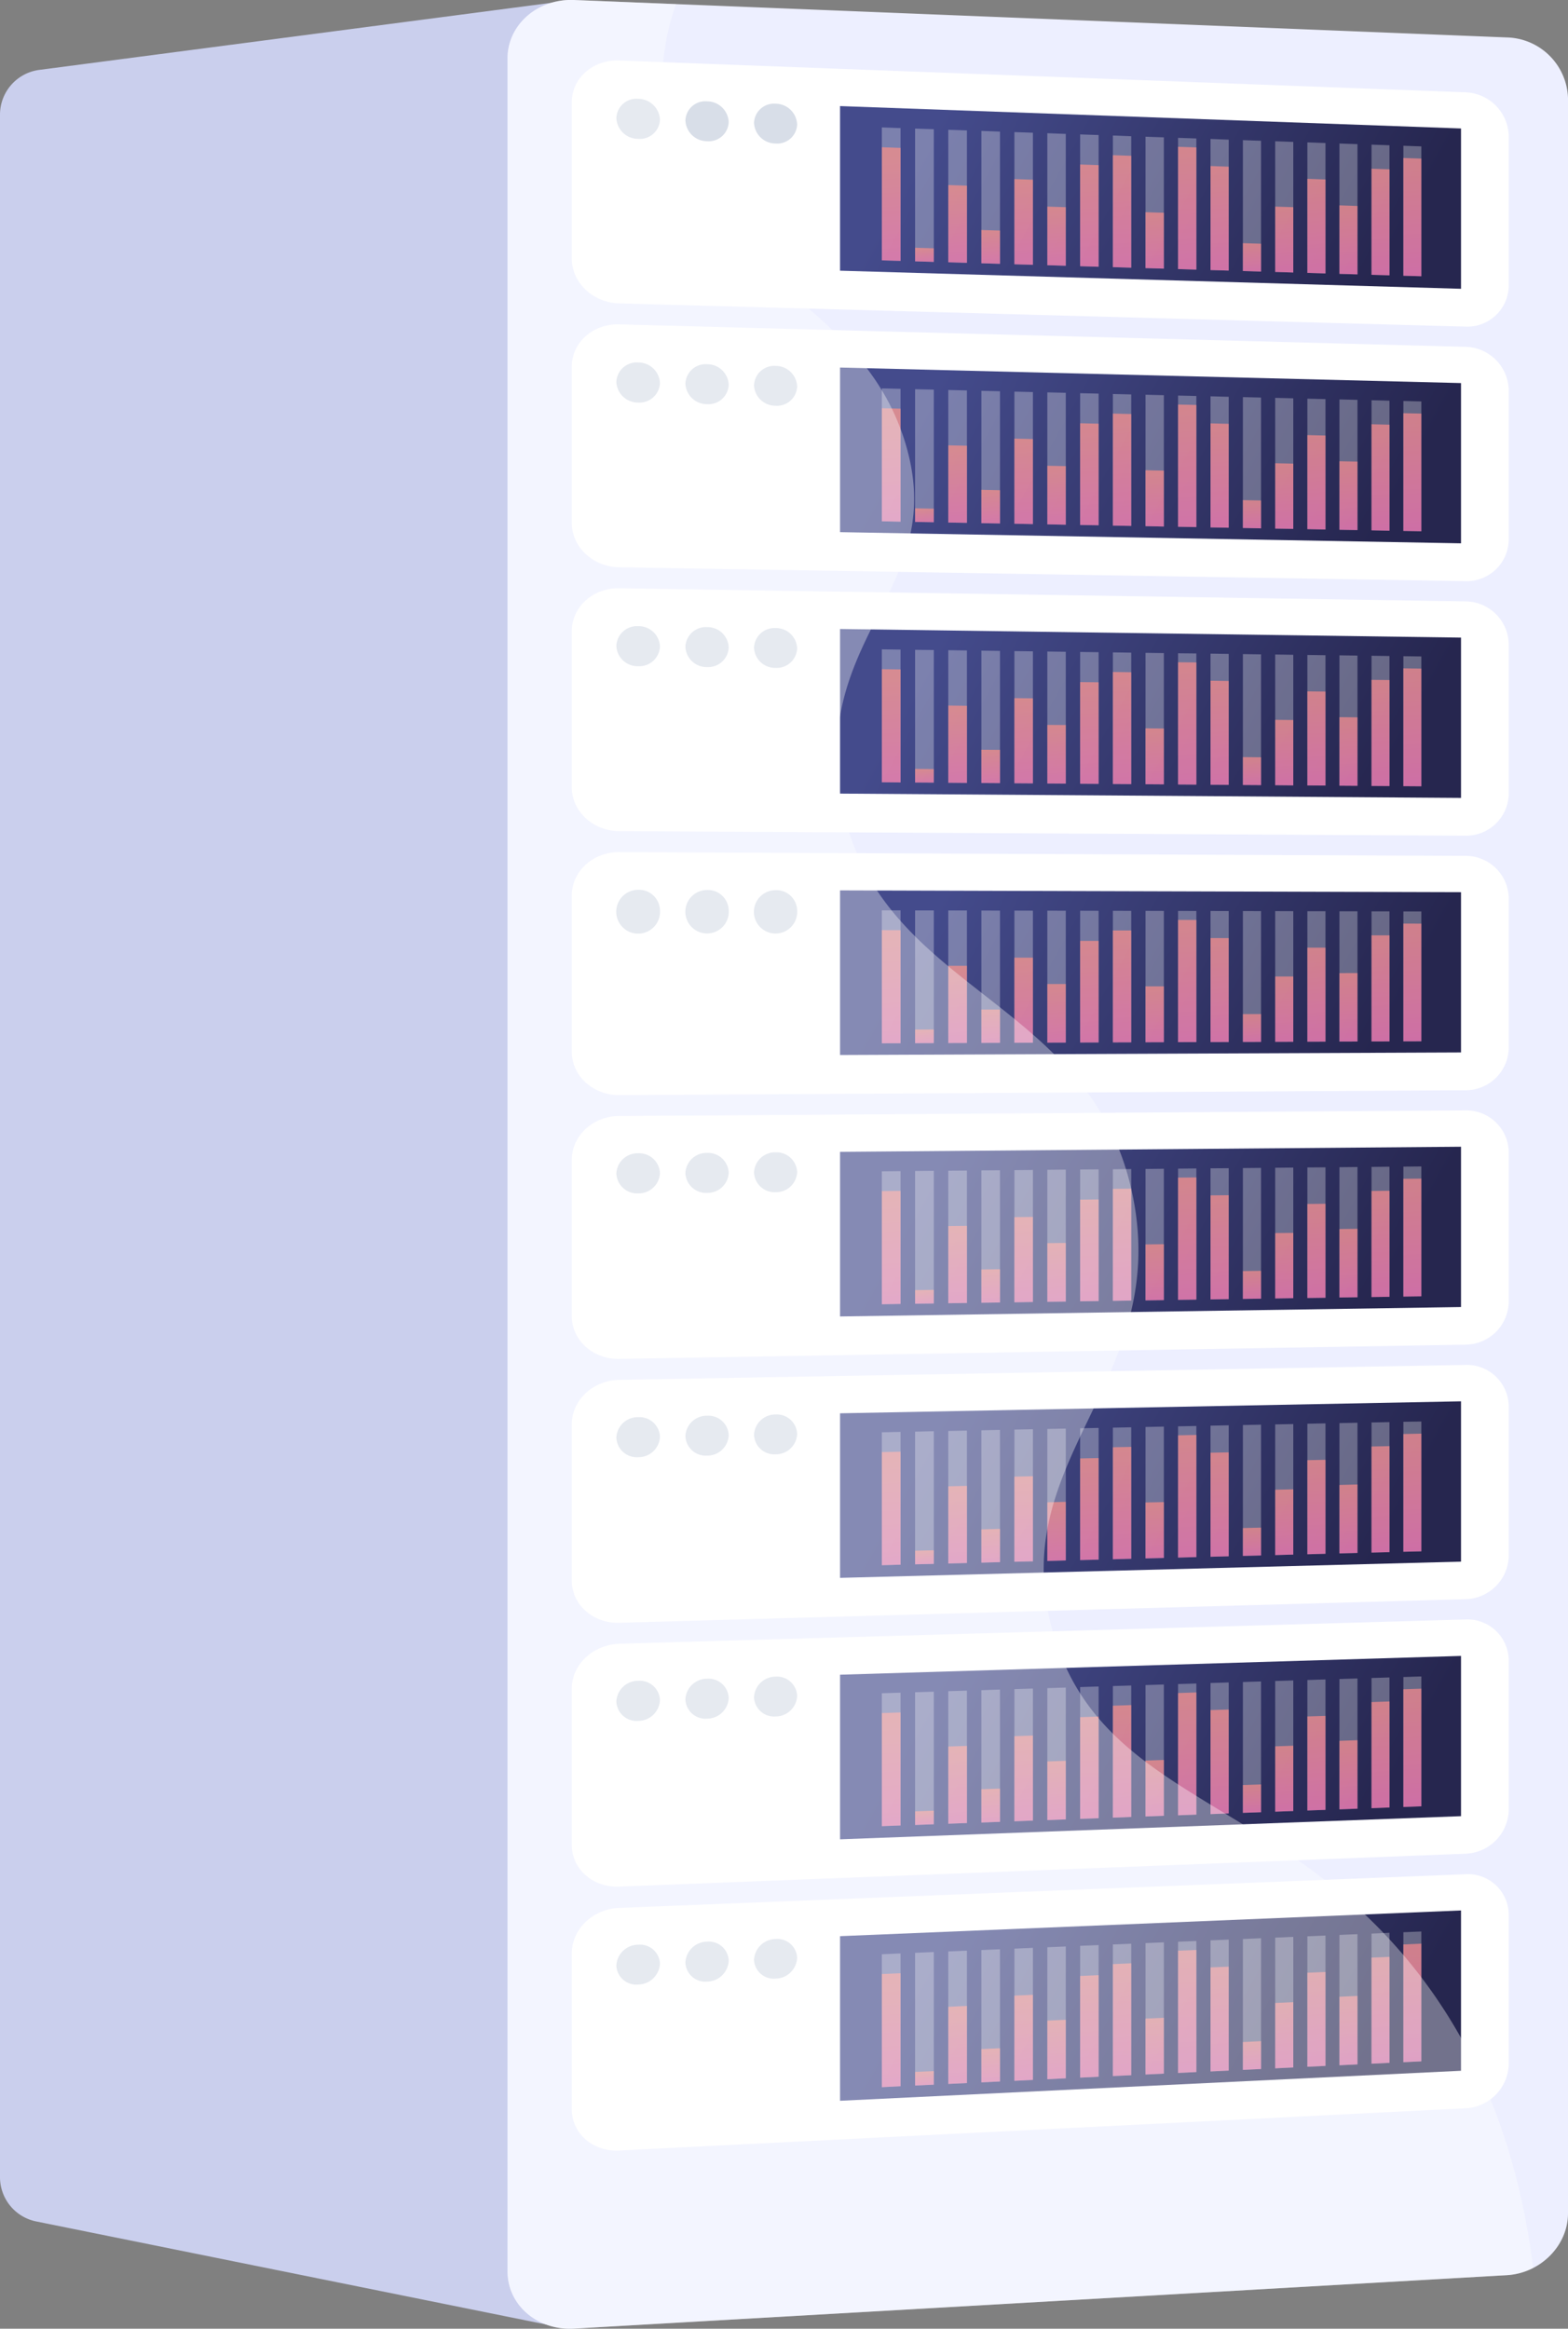 <svg xmlns="http://www.w3.org/2000/svg" xmlns:xlink="http://www.w3.org/1999/xlink" viewBox="0 0 251.37 373.19"><rect x="0" y="0" width="251.37" height="373.19" fill="#808080" stroke="none"/><defs><style>.cls-1{isolation:isolate;}.cls-2{fill:#cacfed;}.cls-3{fill:#edefff;}.cls-152,.cls-4{fill:#fff;}.cls-5{fill:#d8dee8;}.cls-6{fill:url(#linear-gradient);}.cls-152,.cls-7{mix-blend-mode:soft-light;}.cls-7{opacity:0.3;}.cls-8{opacity:0.69;}.cls-9{fill:url(#linear-gradient-2);}.cls-10{fill:url(#linear-gradient-3);}.cls-11{fill:url(#linear-gradient-4);}.cls-12{fill:url(#linear-gradient-5);}.cls-13{fill:url(#linear-gradient-6);}.cls-14{fill:url(#linear-gradient-7);}.cls-15{fill:url(#linear-gradient-8);}.cls-16{fill:url(#linear-gradient-9);}.cls-17{fill:url(#linear-gradient-10);}.cls-18{fill:url(#linear-gradient-11);}.cls-19{fill:url(#linear-gradient-12);}.cls-20{fill:url(#linear-gradient-13);}.cls-21{fill:url(#linear-gradient-14);}.cls-22{fill:url(#linear-gradient-15);}.cls-23{fill:url(#linear-gradient-16);}.cls-24{fill:url(#linear-gradient-17);}.cls-25{fill:url(#linear-gradient-18);}.cls-26{fill:url(#linear-gradient-19);}.cls-27{fill:url(#linear-gradient-20);}.cls-28{fill:url(#linear-gradient-21);}.cls-29{fill:url(#linear-gradient-22);}.cls-30{fill:url(#linear-gradient-23);}.cls-31{fill:url(#linear-gradient-24);}.cls-32{fill:url(#linear-gradient-25);}.cls-33{fill:url(#linear-gradient-26);}.cls-34{fill:url(#linear-gradient-27);}.cls-35{fill:url(#linear-gradient-28);}.cls-36{fill:url(#linear-gradient-29);}.cls-37{fill:url(#linear-gradient-30);}.cls-38{fill:url(#linear-gradient-31);}.cls-39{fill:url(#linear-gradient-32);}.cls-40{fill:url(#linear-gradient-33);}.cls-41{fill:url(#linear-gradient-34);}.cls-42{fill:url(#linear-gradient-35);}.cls-43{fill:url(#linear-gradient-36);}.cls-44{fill:url(#linear-gradient-37);}.cls-45{fill:url(#linear-gradient-38);}.cls-46{fill:url(#linear-gradient-39);}.cls-47{fill:url(#linear-gradient-40);}.cls-48{fill:url(#linear-gradient-41);}.cls-49{fill:url(#linear-gradient-42);}.cls-50{fill:url(#linear-gradient-43);}.cls-51{fill:url(#linear-gradient-44);}.cls-52{fill:url(#linear-gradient-45);}.cls-53{fill:url(#linear-gradient-46);}.cls-54{fill:url(#linear-gradient-47);}.cls-55{fill:url(#linear-gradient-48);}.cls-56{fill:url(#linear-gradient-49);}.cls-57{fill:url(#linear-gradient-50);}.cls-58{fill:url(#linear-gradient-51);}.cls-59{fill:url(#linear-gradient-52);}.cls-60{fill:url(#linear-gradient-53);}.cls-61{fill:url(#linear-gradient-54);}.cls-62{fill:url(#linear-gradient-55);}.cls-63{fill:url(#linear-gradient-56);}.cls-64{fill:url(#linear-gradient-57);}.cls-65{fill:url(#linear-gradient-58);}.cls-66{fill:url(#linear-gradient-59);}.cls-67{fill:url(#linear-gradient-60);}.cls-68{fill:url(#linear-gradient-61);}.cls-69{fill:url(#linear-gradient-62);}.cls-70{fill:url(#linear-gradient-63);}.cls-71{fill:url(#linear-gradient-64);}.cls-72{fill:url(#linear-gradient-65);}.cls-73{fill:url(#linear-gradient-66);}.cls-74{fill:url(#linear-gradient-67);}.cls-75{fill:url(#linear-gradient-68);}.cls-76{fill:url(#linear-gradient-69);}.cls-77{fill:url(#linear-gradient-70);}.cls-78{fill:url(#linear-gradient-71);}.cls-79{fill:url(#linear-gradient-72);}.cls-80{fill:url(#linear-gradient-73);}.cls-81{fill:url(#linear-gradient-74);}.cls-82{fill:url(#linear-gradient-75);}.cls-83{fill:url(#linear-gradient-76);}.cls-84{fill:url(#linear-gradient-77);}.cls-85{fill:url(#linear-gradient-78);}.cls-86{fill:url(#linear-gradient-79);}.cls-87{fill:url(#linear-gradient-80);}.cls-88{fill:url(#linear-gradient-81);}.cls-89{fill:url(#linear-gradient-82);}.cls-90{fill:url(#linear-gradient-83);}.cls-91{fill:url(#linear-gradient-84);}.cls-92{fill:url(#linear-gradient-85);}.cls-93{fill:url(#linear-gradient-86);}.cls-94{fill:url(#linear-gradient-87);}.cls-95{fill:url(#linear-gradient-88);}.cls-96{fill:url(#linear-gradient-89);}.cls-97{fill:url(#linear-gradient-90);}.cls-98{fill:url(#linear-gradient-91);}.cls-99{fill:url(#linear-gradient-92);}.cls-100{fill:url(#linear-gradient-93);}.cls-101{fill:url(#linear-gradient-94);}.cls-102{fill:url(#linear-gradient-95);}.cls-103{fill:url(#linear-gradient-96);}.cls-104{fill:url(#linear-gradient-97);}.cls-105{fill:url(#linear-gradient-98);}.cls-106{fill:url(#linear-gradient-99);}.cls-107{fill:url(#linear-gradient-100);}.cls-108{fill:url(#linear-gradient-101);}.cls-109{fill:url(#linear-gradient-102);}.cls-110{fill:url(#linear-gradient-103);}.cls-111{fill:url(#linear-gradient-104);}.cls-112{fill:url(#linear-gradient-105);}.cls-113{fill:url(#linear-gradient-106);}.cls-114{fill:url(#linear-gradient-107);}.cls-115{fill:url(#linear-gradient-108);}.cls-116{fill:url(#linear-gradient-109);}.cls-117{fill:url(#linear-gradient-110);}.cls-118{fill:url(#linear-gradient-111);}.cls-119{fill:url(#linear-gradient-112);}.cls-120{fill:url(#linear-gradient-113);}.cls-121{fill:url(#linear-gradient-114);}.cls-122{fill:url(#linear-gradient-115);}.cls-123{fill:url(#linear-gradient-116);}.cls-124{fill:url(#linear-gradient-117);}.cls-125{fill:url(#linear-gradient-118);}.cls-126{fill:url(#linear-gradient-119);}.cls-127{fill:url(#linear-gradient-120);}.cls-128{fill:url(#linear-gradient-121);}.cls-129{fill:url(#linear-gradient-122);}.cls-130{fill:url(#linear-gradient-123);}.cls-131{fill:url(#linear-gradient-124);}.cls-132{fill:url(#linear-gradient-125);}.cls-133{fill:url(#linear-gradient-126);}.cls-134{fill:url(#linear-gradient-127);}.cls-135{fill:url(#linear-gradient-128);}.cls-136{fill:url(#linear-gradient-129);}.cls-137{fill:url(#linear-gradient-130);}.cls-138{fill:url(#linear-gradient-131);}.cls-139{fill:url(#linear-gradient-132);}.cls-140{fill:url(#linear-gradient-133);}.cls-141{fill:url(#linear-gradient-134);}.cls-142{fill:url(#linear-gradient-135);}.cls-143{fill:url(#linear-gradient-136);}.cls-144{fill:url(#linear-gradient-137);}.cls-145{fill:url(#linear-gradient-138);}.cls-146{fill:url(#linear-gradient-139);}.cls-147{fill:url(#linear-gradient-140);}.cls-148{fill:url(#linear-gradient-141);}.cls-149{fill:url(#linear-gradient-142);}.cls-150{fill:url(#linear-gradient-143);}.cls-151{fill:url(#linear-gradient-144);}.cls-152{opacity:0.35;}</style><linearGradient id="linear-gradient" x1="153.29" y1="14.53" x2="217.25" y2="50.37" gradientUnits="userSpaceOnUse"><stop offset="0" stop-color="#444b8c"/><stop offset="1" stop-color="#26264f"/></linearGradient><linearGradient id="linear-gradient-2" x1="142.34" y1="24.61" x2="143.93" y2="48.91" gradientUnits="userSpaceOnUse"><stop offset="0" stop-color="#ff9085"/><stop offset="1" stop-color="#fb6fbb"/></linearGradient><linearGradient id="linear-gradient-3" x1="148.13" y1="39.71" x2="148.34" y2="42.96" xlink:href="#linear-gradient-2"/><linearGradient id="linear-gradient-4" x1="153.13" y1="29.95" x2="154.22" y2="46.65" xlink:href="#linear-gradient-2"/><linearGradient id="linear-gradient-5" x1="158.64" y1="36.85" x2="159.13" y2="44.26" xlink:href="#linear-gradient-2"/><linearGradient id="linear-gradient-6" x1="163.65" y1="28.61" x2="164.86" y2="46.99" xlink:href="#linear-gradient-2"/><linearGradient id="linear-gradient-7" x1="169.05" y1="32.87" x2="169.89" y2="45.64" xlink:href="#linear-gradient-2"/><linearGradient id="linear-gradient-8" x1="174.06" y1="25.78" x2="175.5" y2="47.65" xlink:href="#linear-gradient-2"/><linearGradient id="linear-gradient-9" x1="179.23" y1="23.96" x2="180.81" y2="48.01" xlink:href="#linear-gradient-2"/><linearGradient id="linear-gradient-10" x1="184.77" y1="33.36" x2="185.57" y2="45.55" xlink:href="#linear-gradient-2"/><linearGradient id="linear-gradient-11" x1="189.57" y1="21.95" x2="191.29" y2="48.17" xlink:href="#linear-gradient-2"/><linearGradient id="linear-gradient-12" x1="194.87" y1="24.99" x2="196.33" y2="47.35" xlink:href="#linear-gradient-2"/><linearGradient id="linear-gradient-13" x1="200.52" y1="38.37" x2="200.93" y2="44.63" xlink:href="#linear-gradient-2"/><linearGradient id="linear-gradient-14" x1="205.44" y1="31.72" x2="206.37" y2="45.91" xlink:href="#linear-gradient-2"/><linearGradient id="linear-gradient-15" x1="210.4" y1="26.49" x2="211.72" y2="46.75" xlink:href="#linear-gradient-2"/><linearGradient id="linear-gradient-16" x1="215.7" y1="31.13" x2="216.67" y2="45.97" xlink:href="#linear-gradient-2"/><linearGradient id="linear-gradient-17" x1="220.55" y1="24.09" x2="222.05" y2="46.88" xlink:href="#linear-gradient-2"/><linearGradient id="linear-gradient-18" x1="225.57" y1="21.77" x2="227.22" y2="47.03" xlink:href="#linear-gradient-2"/><linearGradient id="linear-gradient-19" x1="153.46" y1="55.96" x2="217.07" y2="91.62" xlink:href="#linear-gradient"/><linearGradient id="linear-gradient-20" x1="142.34" y1="66.43" x2="143.93" y2="90.68" xlink:href="#linear-gradient-2"/><linearGradient id="linear-gradient-21" x1="148.13" y1="81.47" x2="148.34" y2="84.68" xlink:href="#linear-gradient-2"/><linearGradient id="linear-gradient-22" x1="153.13" y1="71.66" x2="154.22" y2="88.31" xlink:href="#linear-gradient-2"/><linearGradient id="linear-gradient-23" x1="158.64" y1="78.49" x2="159.13" y2="85.86" xlink:href="#linear-gradient-2"/><linearGradient id="linear-gradient-24" x1="163.65" y1="70.2" x2="164.85" y2="88.53" xlink:href="#linear-gradient-2"/><linearGradient id="linear-gradient-25" x1="169.05" y1="74.4" x2="169.89" y2="87.13" xlink:href="#linear-gradient-2"/><linearGradient id="linear-gradient-26" x1="174.06" y1="67.25" x2="175.49" y2="89.08" xlink:href="#linear-gradient-2"/><linearGradient id="linear-gradient-27" x1="179.23" y1="65.37" x2="180.81" y2="89.38" xlink:href="#linear-gradient-2"/><linearGradient id="linear-gradient-28" x1="184.77" y1="74.72" x2="185.57" y2="86.87" xlink:href="#linear-gradient-2"/><linearGradient id="linear-gradient-29" x1="189.58" y1="63.25" x2="191.29" y2="89.42" xlink:href="#linear-gradient-2"/><linearGradient id="linear-gradient-30" x1="194.87" y1="66.24" x2="196.33" y2="88.55" xlink:href="#linear-gradient-2"/><linearGradient id="linear-gradient-31" x1="200.52" y1="79.56" x2="200.93" y2="85.77" xlink:href="#linear-gradient-2"/><linearGradient id="linear-gradient-32" x1="205.44" y1="72.85" x2="206.37" y2="86.99" xlink:href="#linear-gradient-2"/><linearGradient id="linear-gradient-33" x1="210.4" y1="67.57" x2="211.72" y2="87.78" xlink:href="#linear-gradient-2"/><linearGradient id="linear-gradient-34" x1="215.7" y1="72.14" x2="216.67" y2="86.95" xlink:href="#linear-gradient-2"/><linearGradient id="linear-gradient-35" x1="220.55" y1="65.05" x2="222.05" y2="87.8" xlink:href="#linear-gradient-2"/><linearGradient id="linear-gradient-36" x1="225.57" y1="62.68" x2="227.22" y2="87.9" xlink:href="#linear-gradient-2"/><linearGradient id="linear-gradient-37" x1="153.62" y1="97.4" x2="216.9" y2="132.86" xlink:href="#linear-gradient"/><linearGradient id="linear-gradient-38" x1="142.34" y1="108.26" x2="143.93" y2="132.46" xlink:href="#linear-gradient-2"/><linearGradient id="linear-gradient-39" x1="148.13" y1="123.24" x2="148.34" y2="126.4" xlink:href="#linear-gradient-2"/><linearGradient id="linear-gradient-40" x1="153.13" y1="113.36" x2="154.22" y2="129.97" xlink:href="#linear-gradient-2"/><linearGradient id="linear-gradient-41" x1="158.64" y1="120.14" x2="159.12" y2="127.46" xlink:href="#linear-gradient-2"/><linearGradient id="linear-gradient-42" x1="163.65" y1="111.79" x2="164.85" y2="130.08" xlink:href="#linear-gradient-2"/><linearGradient id="linear-gradient-43" x1="169.06" y1="115.93" x2="169.89" y2="128.61" xlink:href="#linear-gradient-2"/><linearGradient id="linear-gradient-44" x1="174.06" y1="108.72" x2="175.49" y2="130.51" xlink:href="#linear-gradient-2"/><linearGradient id="linear-gradient-45" x1="179.23" y1="106.78" x2="180.8" y2="130.75" xlink:href="#linear-gradient-2"/><linearGradient id="linear-gradient-46" x1="184.77" y1="116.07" x2="185.57" y2="128.18" xlink:href="#linear-gradient-2"/><linearGradient id="linear-gradient-47" x1="189.58" y1="104.55" x2="191.29" y2="130.68" xlink:href="#linear-gradient-2"/><linearGradient id="linear-gradient-48" x1="194.87" y1="107.48" x2="196.33" y2="129.75" xlink:href="#linear-gradient-2"/><linearGradient id="linear-gradient-49" x1="200.52" y1="120.75" x2="200.93" y2="126.91" xlink:href="#linear-gradient-2"/><linearGradient id="linear-gradient-50" x1="205.45" y1="113.98" x2="206.37" y2="128.08" xlink:href="#linear-gradient-2"/><linearGradient id="linear-gradient-51" x1="210.4" y1="108.64" x2="211.72" y2="128.81" xlink:href="#linear-gradient-2"/><linearGradient id="linear-gradient-52" x1="215.7" y1="113.16" x2="216.67" y2="127.92" xlink:href="#linear-gradient-2"/><linearGradient id="linear-gradient-53" x1="220.56" y1="106.01" x2="222.04" y2="128.72" xlink:href="#linear-gradient-2"/><linearGradient id="linear-gradient-54" x1="225.57" y1="103.58" x2="227.22" y2="128.76" xlink:href="#linear-gradient-2"/><linearGradient id="linear-gradient-55" x1="153.79" y1="138.84" x2="216.72" y2="174.11" xlink:href="#linear-gradient"/><linearGradient id="linear-gradient-56" x1="142.34" y1="150.08" x2="143.92" y2="174.24" xlink:href="#linear-gradient-2"/><linearGradient id="linear-gradient-57" x1="148.13" y1="165" x2="148.33" y2="168.12" xlink:href="#linear-gradient-2"/><linearGradient id="linear-gradient-58" x1="153.13" y1="155.06" x2="154.22" y2="171.63" xlink:href="#linear-gradient-2"/><linearGradient id="linear-gradient-59" x1="158.64" y1="161.78" x2="159.12" y2="169.06" xlink:href="#linear-gradient-2"/><linearGradient id="linear-gradient-60" x1="163.65" y1="153.37" x2="164.85" y2="171.62" xlink:href="#linear-gradient-2"/><linearGradient id="linear-gradient-61" x1="169.06" y1="157.46" x2="169.89" y2="170.1" xlink:href="#linear-gradient-2"/><linearGradient id="linear-gradient-62" x1="174.07" y1="150.19" x2="175.49" y2="171.93" xlink:href="#linear-gradient-2"/><linearGradient id="linear-gradient-63" x1="179.23" y1="148.2" x2="180.8" y2="172.12" xlink:href="#linear-gradient-2"/><linearGradient id="linear-gradient-64" x1="184.77" y1="157.43" x2="185.57" y2="169.49" xlink:href="#linear-gradient-2"/><linearGradient id="linear-gradient-65" x1="189.58" y1="145.85" x2="191.29" y2="171.94" xlink:href="#linear-gradient-2"/><linearGradient id="linear-gradient-66" x1="194.87" y1="148.72" x2="196.33" y2="170.95" xlink:href="#linear-gradient-2"/><linearGradient id="linear-gradient-67" x1="200.52" y1="161.93" x2="200.93" y2="168.06" xlink:href="#linear-gradient-2"/><linearGradient id="linear-gradient-68" x1="205.45" y1="155.11" x2="206.37" y2="169.17" xlink:href="#linear-gradient-2"/><linearGradient id="linear-gradient-69" x1="210.4" y1="149.71" x2="211.72" y2="169.84" xlink:href="#linear-gradient-2"/><linearGradient id="linear-gradient-70" x1="215.7" y1="154.18" x2="216.67" y2="168.89" xlink:href="#linear-gradient-2"/><linearGradient id="linear-gradient-71" x1="220.56" y1="146.97" x2="222.04" y2="169.64" xlink:href="#linear-gradient-2"/><linearGradient id="linear-gradient-72" x1="225.57" y1="144.48" x2="227.22" y2="169.62" xlink:href="#linear-gradient-2"/><linearGradient id="linear-gradient-73" x1="153.95" y1="180.28" x2="216.55" y2="215.36" xlink:href="#linear-gradient"/><linearGradient id="linear-gradient-74" x1="142.34" y1="191.9" x2="143.92" y2="216.01" xlink:href="#linear-gradient-2"/><linearGradient id="linear-gradient-75" x1="148.13" y1="206.76" x2="148.33" y2="209.84" xlink:href="#linear-gradient-2"/><linearGradient id="linear-gradient-76" x1="153.13" y1="196.77" x2="154.22" y2="213.29" xlink:href="#linear-gradient-2"/><linearGradient id="linear-gradient-77" x1="158.65" y1="203.43" x2="159.12" y2="210.67" xlink:href="#linear-gradient-2"/><linearGradient id="linear-gradient-78" x1="163.66" y1="194.96" x2="164.85" y2="213.17" xlink:href="#linear-gradient-2"/><linearGradient id="linear-gradient-79" x1="169.06" y1="198.99" x2="169.88" y2="211.58" xlink:href="#linear-gradient-2"/><linearGradient id="linear-gradient-80" x1="174.07" y1="191.66" x2="175.49" y2="213.36" xlink:href="#linear-gradient-2"/><linearGradient id="linear-gradient-81" x1="179.23" y1="189.61" x2="180.8" y2="213.49" xlink:href="#linear-gradient-2"/><linearGradient id="linear-gradient-82" x1="184.78" y1="198.79" x2="185.56" y2="210.81" xlink:href="#linear-gradient-2"/><linearGradient id="linear-gradient-83" x1="189.58" y1="187.15" x2="191.29" y2="213.2" xlink:href="#linear-gradient-2"/><linearGradient id="linear-gradient-84" x1="194.87" y1="189.97" x2="196.33" y2="212.15" xlink:href="#linear-gradient-2"/><linearGradient id="linear-gradient-85" x1="200.53" y1="203.12" x2="200.93" y2="209.2" xlink:href="#linear-gradient-2"/><linearGradient id="linear-gradient-86" x1="205.45" y1="196.24" x2="206.37" y2="210.26" xlink:href="#linear-gradient-2"/><linearGradient id="linear-gradient-87" x1="210.4" y1="190.79" x2="211.72" y2="210.87" xlink:href="#linear-gradient-2"/><linearGradient id="linear-gradient-88" x1="215.7" y1="195.19" x2="216.67" y2="209.87" xlink:href="#linear-gradient-2"/><linearGradient id="linear-gradient-89" x1="220.56" y1="187.93" x2="222.04" y2="210.56" xlink:href="#linear-gradient-2"/><linearGradient id="linear-gradient-90" x1="225.57" y1="185.39" x2="227.22" y2="210.48" xlink:href="#linear-gradient-2"/><linearGradient id="linear-gradient-91" x1="154.12" y1="221.72" x2="216.37" y2="256.61" xlink:href="#linear-gradient"/><linearGradient id="linear-gradient-92" x1="142.34" y1="233.72" x2="143.92" y2="257.79" xlink:href="#linear-gradient-2"/><linearGradient id="linear-gradient-93" x1="148.13" y1="248.52" x2="148.33" y2="251.55" xlink:href="#linear-gradient-2"/><linearGradient id="linear-gradient-94" x1="153.13" y1="238.47" x2="154.21" y2="254.95" xlink:href="#linear-gradient-2"/><linearGradient id="linear-gradient-95" x1="158.65" y1="245.07" x2="159.12" y2="252.27" xlink:href="#linear-gradient-2"/><linearGradient id="linear-gradient-96" x1="163.66" y1="236.55" x2="164.85" y2="254.71" xlink:href="#linear-gradient-2"/><linearGradient id="linear-gradient-97" x1="169.06" y1="240.52" x2="169.88" y2="253.07" xlink:href="#linear-gradient-2"/><linearGradient id="linear-gradient-98" x1="174.07" y1="233.13" x2="175.49" y2="254.79" xlink:href="#linear-gradient-2"/><linearGradient id="linear-gradient-99" x1="179.24" y1="231.03" x2="180.8" y2="254.86" xlink:href="#linear-gradient-2"/><linearGradient id="linear-gradient-100" x1="184.78" y1="240.14" x2="185.56" y2="252.12" xlink:href="#linear-gradient-2"/><linearGradient id="linear-gradient-101" x1="189.58" y1="228.45" x2="191.29" y2="254.45" xlink:href="#linear-gradient-2"/><linearGradient id="linear-gradient-102" x1="194.87" y1="231.21" x2="196.33" y2="253.35" xlink:href="#linear-gradient-2"/><linearGradient id="linear-gradient-103" x1="200.53" y1="244.3" x2="200.92" y2="250.35" xlink:href="#linear-gradient-2"/><linearGradient id="linear-gradient-104" x1="205.45" y1="237.37" x2="206.37" y2="251.34" xlink:href="#linear-gradient-2"/><linearGradient id="linear-gradient-105" x1="210.4" y1="231.86" x2="211.72" y2="251.9" xlink:href="#linear-gradient-2"/><linearGradient id="linear-gradient-106" x1="215.71" y1="236.21" x2="216.66" y2="250.84" xlink:href="#linear-gradient-2"/><linearGradient id="linear-gradient-107" x1="220.56" y1="228.89" x2="222.04" y2="251.47" xlink:href="#linear-gradient-2"/><linearGradient id="linear-gradient-108" x1="225.57" y1="226.29" x2="227.22" y2="251.34" xlink:href="#linear-gradient-2"/><linearGradient id="linear-gradient-109" x1="154.28" y1="263.16" x2="216.2" y2="297.86" xlink:href="#linear-gradient"/><linearGradient id="linear-gradient-110" x1="142.34" y1="275.54" x2="143.92" y2="299.57" xlink:href="#linear-gradient-2"/><linearGradient id="linear-gradient-111" x1="148.13" y1="290.28" x2="148.33" y2="293.27" xlink:href="#linear-gradient-2"/><linearGradient id="linear-gradient-112" x1="153.13" y1="280.17" x2="154.21" y2="296.61" xlink:href="#linear-gradient-2"/><linearGradient id="linear-gradient-113" x1="158.65" y1="286.72" x2="159.12" y2="293.87" xlink:href="#linear-gradient-2"/><linearGradient id="linear-gradient-114" x1="163.66" y1="278.14" x2="164.85" y2="296.25" xlink:href="#linear-gradient-2"/><linearGradient id="linear-gradient-115" x1="169.06" y1="282.05" x2="169.88" y2="294.56" xlink:href="#linear-gradient-2"/><linearGradient id="linear-gradient-116" x1="174.07" y1="274.61" x2="175.49" y2="296.22" xlink:href="#linear-gradient-2"/><linearGradient id="linear-gradient-117" x1="179.24" y1="272.44" x2="180.8" y2="296.23" xlink:href="#linear-gradient-2"/><linearGradient id="linear-gradient-118" x1="184.78" y1="281.5" x2="185.56" y2="293.44" xlink:href="#linear-gradient-2"/><linearGradient id="linear-gradient-119" x1="189.58" y1="269.75" x2="191.28" y2="295.71" xlink:href="#linear-gradient-2"/><linearGradient id="linear-gradient-120" x1="194.88" y1="272.45" x2="196.32" y2="294.55" xlink:href="#linear-gradient-2"/><linearGradient id="linear-gradient-121" x1="200.53" y1="285.49" x2="200.92" y2="291.49" xlink:href="#linear-gradient-2"/><linearGradient id="linear-gradient-122" x1="205.45" y1="278.5" x2="206.36" y2="292.43" xlink:href="#linear-gradient-2"/><linearGradient id="linear-gradient-123" x1="210.4" y1="272.93" x2="211.72" y2="292.93" xlink:href="#linear-gradient-2"/><linearGradient id="linear-gradient-124" x1="215.71" y1="277.22" x2="216.66" y2="291.82" xlink:href="#linear-gradient-2"/><linearGradient id="linear-gradient-125" x1="220.56" y1="269.85" x2="222.04" y2="292.39" xlink:href="#linear-gradient-2"/><linearGradient id="linear-gradient-126" x1="225.57" y1="267.2" x2="227.21" y2="292.21" xlink:href="#linear-gradient-2"/><linearGradient id="linear-gradient-127" x1="154.45" y1="304.6" x2="216.02" y2="339.1" xlink:href="#linear-gradient"/><linearGradient id="linear-gradient-128" x1="142.34" y1="317.36" x2="143.92" y2="341.34" xlink:href="#linear-gradient-2"/><linearGradient id="linear-gradient-129" x1="148.13" y1="332.04" x2="148.33" y2="334.99" xlink:href="#linear-gradient-2"/><linearGradient id="linear-gradient-130" x1="153.13" y1="321.88" x2="154.21" y2="338.27" xlink:href="#linear-gradient-2"/><linearGradient id="linear-gradient-131" x1="158.65" y1="328.36" x2="159.11" y2="335.47" xlink:href="#linear-gradient-2"/><linearGradient id="linear-gradient-132" x1="163.66" y1="319.72" x2="164.84" y2="337.8" xlink:href="#linear-gradient-2"/><linearGradient id="linear-gradient-133" x1="169.06" y1="323.58" x2="169.88" y2="336.04" xlink:href="#linear-gradient-2"/><linearGradient id="linear-gradient-134" x1="174.07" y1="316.08" x2="175.48" y2="337.65" xlink:href="#linear-gradient-2"/><linearGradient id="linear-gradient-135" x1="179.24" y1="313.86" x2="180.8" y2="337.61" xlink:href="#linear-gradient-2"/><linearGradient id="linear-gradient-136" x1="184.78" y1="322.86" x2="185.56" y2="334.75" xlink:href="#linear-gradient-2"/><linearGradient id="linear-gradient-137" x1="189.58" y1="311.05" x2="191.28" y2="336.97" xlink:href="#linear-gradient-2"/><linearGradient id="linear-gradient-138" x1="194.88" y1="313.69" x2="196.32" y2="335.75" xlink:href="#linear-gradient-2"/><linearGradient id="linear-gradient-139" x1="200.53" y1="326.68" x2="200.92" y2="332.63" xlink:href="#linear-gradient-2"/><linearGradient id="linear-gradient-140" x1="205.45" y1="319.63" x2="206.36" y2="333.52" xlink:href="#linear-gradient-2"/><linearGradient id="linear-gradient-141" x1="210.41" y1="314" x2="211.71" y2="333.96" xlink:href="#linear-gradient-2"/><linearGradient id="linear-gradient-142" x1="215.71" y1="318.24" x2="216.66" y2="332.79" xlink:href="#linear-gradient-2"/><linearGradient id="linear-gradient-143" x1="220.56" y1="310.81" x2="222.04" y2="333.31" xlink:href="#linear-gradient-2"/><linearGradient id="linear-gradient-144" x1="225.58" y1="308.1" x2="227.21" y2="333.07" xlink:href="#linear-gradient-2"/></defs><g class="cls-1"><g id="Isolation_Mode" data-name="Isolation Mode"><path class="cls-2" d="M0,18.38V348.94A7.24,7.24,0,0,0,5.81,356l84.9,17.15,23.12-218.88L91.43.05,6.3,11.2A7.24,7.24,0,0,0,0,18.38Z"/><path class="cls-3" d="M241.55,6,92,0C86.15-.23,81.36,4,81.36,9.36V364c0,5.4,4.79,9.51,10.68,9.17l149.51-8.56c5.43-.31,9.82-4.75,9.82-9.91v-339A10.06,10.06,0,0,0,241.55,6Z"/><path class="cls-4" d="M91.67,41.46V16.36c0-3.84,3.4-6.82,7.58-6.66l135.62,5.09a7.19,7.19,0,0,1,7,7V45.85a6.65,6.65,0,0,1-7,6.49L99.25,48.62C95.07,48.5,91.67,45.3,91.67,41.46Z"/><path class="cls-5" d="M105.8,19.17a3.22,3.22,0,0,1-3.5,3.08,3.49,3.49,0,0,1-3.49-3.33,3.21,3.21,0,0,1,3.49-3.08A3.51,3.51,0,0,1,105.8,19.17Z"/><path class="cls-5" d="M116.82,19.56a3.2,3.2,0,0,1-3.47,3.07,3.48,3.48,0,0,1-3.47-3.32,3.19,3.19,0,0,1,3.47-3.07A3.48,3.48,0,0,1,116.82,19.56Z"/><path class="cls-5" d="M127.79,19.94A3.19,3.19,0,0,1,124.34,23a3.47,3.47,0,0,1-3.46-3.31,3.2,3.2,0,0,1,3.46-3.07A3.47,3.47,0,0,1,127.79,19.94Z"/><polygon class="cls-6" points="234.22 46.28 134.67 43.38 134.67 17 234.22 20.59 234.22 46.28"/><g class="cls-7"><polygon class="cls-4" points="144.37 41.81 141.37 41.72 141.37 20.42 144.37 20.53 144.37 41.81"/><polygon class="cls-4" points="149.7 41.97 146.7 41.88 146.7 20.61 149.7 20.71 149.7 41.97"/><polygon class="cls-4" points="155.01 42.12 152.02 42.03 152.02 20.8 155.01 20.9 155.01 42.12"/><polygon class="cls-4" points="160.31 42.28 157.33 42.19 157.33 20.98 160.31 21.09 160.31 42.28"/><polygon class="cls-4" points="165.59 42.44 162.62 42.35 162.62 21.17 165.59 21.27 165.59 42.44"/><polygon class="cls-4" points="170.86 42.59 167.9 42.5 167.9 21.35 170.86 21.46 170.86 42.59"/><polygon class="cls-4" points="176.12 42.75 173.16 42.66 173.16 21.54 176.12 21.64 176.12 42.75"/><polygon class="cls-4" points="181.35 42.9 178.41 42.81 178.41 21.72 181.35 21.83 181.35 42.9"/><polygon class="cls-4" points="186.58 43.05 183.64 42.97 183.64 21.91 186.58 22.01 186.58 43.05"/><polygon class="cls-4" points="191.79 43.21 188.86 43.12 188.86 22.09 191.79 22.19 191.79 43.21"/><polygon class="cls-4" points="196.98 43.36 194.06 43.28 194.06 22.27 196.98 22.38 196.98 43.36"/><polygon class="cls-4" points="202.16 43.52 199.25 43.43 199.25 22.46 202.16 22.56 202.16 43.52"/><polygon class="cls-4" points="207.33 43.67 204.43 43.58 204.43 22.64 207.33 22.74 207.33 43.67"/><polygon class="cls-4" points="212.49 43.82 209.59 43.73 209.59 22.82 212.49 22.92 212.49 43.82"/><polygon class="cls-4" points="217.62 43.97 214.73 43.89 214.73 23 217.62 23.1 217.62 43.97"/><polygon class="cls-4" points="222.75 44.12 219.87 44.04 219.87 23.18 222.75 23.28 222.75 44.12"/><polygon class="cls-4" points="227.86 44.27 224.98 44.19 224.98 23.36 227.86 23.46 227.86 44.27"/></g><g class="cls-8"><polygon class="cls-9" points="144.37 41.81 141.37 41.72 141.37 23.6 144.37 23.7 144.37 41.81"/><polygon class="cls-10" points="149.7 41.97 146.7 41.88 146.7 39.7 149.7 39.79 149.7 41.97"/><polygon class="cls-11" points="155.01 42.12 152.02 42.03 152.02 29.66 155.01 29.76 155.01 42.12"/><polygon class="cls-12" points="160.31 42.28 157.33 42.19 157.33 36.86 160.31 36.95 160.31 42.28"/><polygon class="cls-13" points="165.59 42.44 162.62 42.35 162.62 28.7 165.59 28.8 165.59 42.44"/><polygon class="cls-14" points="170.86 42.59 167.9 42.5 167.9 33.11 170.86 33.2 170.86 42.59"/><polygon class="cls-15" points="176.12 42.75 173.16 42.66 173.16 26.36 176.12 26.46 176.12 42.75"/><polygon class="cls-16" points="181.35 42.9 178.41 42.81 178.41 24.87 181.35 24.97 181.35 42.9"/><polygon class="cls-17" points="186.58 43.05 183.64 42.97 183.64 34.01 186.58 34.1 186.58 43.05"/><polygon class="cls-18" points="191.79 43.21 188.86 43.12 188.86 23.53 191.79 23.63 191.79 43.21"/><polygon class="cls-19" points="196.98 43.36 194.06 43.28 194.06 26.61 196.98 26.71 196.98 43.36"/><polygon class="cls-20" points="202.16 43.52 199.25 43.43 199.25 38.97 202.16 39.06 202.16 43.52"/><polygon class="cls-21" points="207.33 43.67 204.43 43.58 204.43 33.11 207.33 33.2 207.33 43.67"/><polygon class="cls-22" points="212.49 43.82 209.59 43.73 209.59 28.66 212.49 28.76 212.49 43.82"/><polygon class="cls-23" points="217.62 43.97 214.73 43.89 214.73 32.91 217.62 33.01 217.62 43.97"/><polygon class="cls-24" points="222.75 44.12 219.87 44.04 219.87 27.04 222.75 27.14 222.75 44.12"/><polygon class="cls-25" points="227.86 44.27 224.98 44.19 224.98 25.32 227.86 25.42 227.86 44.27"/></g><path class="cls-4" d="M91.67,83.83V58.73c0-3.84,3.4-6.86,7.58-6.75l135.62,3.6a7.1,7.1,0,0,1,7,6.87V86.56a6.74,6.74,0,0,1-7,6.57L99.25,90.91C95.07,90.84,91.67,87.67,91.67,83.83Z"/><path class="cls-5" d="M105.8,61.38a3.28,3.28,0,0,1-3.5,3.13,3.46,3.46,0,0,1-3.49-3.29,3.26,3.26,0,0,1,3.49-3.13A3.47,3.47,0,0,1,105.8,61.38Z"/><path class="cls-5" d="M116.82,61.65a3.25,3.25,0,0,1-3.47,3.12,3.45,3.45,0,0,1-3.47-3.29,3.24,3.24,0,0,1,3.47-3.11A3.44,3.44,0,0,1,116.82,61.65Z"/><path class="cls-5" d="M127.79,61.92a3.22,3.22,0,0,1-3.45,3.1,3.43,3.43,0,0,1-3.46-3.27,3.24,3.24,0,0,1,3.46-3.11A3.43,3.43,0,0,1,127.79,61.92Z"/><polygon class="cls-26" points="234.22 87.07 134.67 85.28 134.67 58.9 234.22 61.39 234.22 87.07"/><g class="cls-7"><polygon class="cls-4" points="144.37 83.6 141.37 83.54 141.37 62.24 144.37 62.31 144.37 83.6"/><polygon class="cls-4" points="149.7 83.69 146.7 83.64 146.7 62.37 149.7 62.44 149.7 83.69"/><polygon class="cls-4" points="155.01 83.79 152.02 83.74 152.02 62.5 155.01 62.57 155.01 83.79"/><polygon class="cls-4" points="160.31 83.89 157.33 83.84 157.33 62.63 160.31 62.7 160.31 83.89"/><polygon class="cls-4" points="165.59 83.99 162.62 83.93 162.62 62.76 165.59 62.83 165.59 83.99"/><polygon class="cls-4" points="170.86 84.09 167.9 84.03 167.9 62.88 170.86 62.95 170.86 84.09"/><polygon class="cls-4" points="176.12 84.18 173.16 84.13 173.16 63.01 176.12 63.08 176.12 84.18"/><polygon class="cls-4" points="181.35 84.28 178.41 84.23 178.41 63.14 181.35 63.21 181.35 84.28"/><polygon class="cls-4" points="186.58 84.38 183.64 84.32 183.64 63.26 186.58 63.33 186.58 84.38"/><polygon class="cls-4" points="191.79 84.47 188.86 84.42 188.86 63.39 191.79 63.46 191.79 84.47"/><polygon class="cls-4" points="196.98 84.57 194.06 84.52 194.06 63.51 196.98 63.59 196.98 84.57"/><polygon class="cls-4" points="202.16 84.67 199.25 84.61 199.25 63.64 202.16 63.71 202.16 84.67"/><polygon class="cls-4" points="207.33 84.76 204.43 84.71 204.43 63.76 207.33 63.83 207.33 84.76"/><polygon class="cls-4" points="212.49 84.86 209.59 84.8 209.59 63.89 212.49 63.96 212.49 84.86"/><polygon class="cls-4" points="217.62 84.95 214.73 84.9 214.73 64.01 217.62 64.08 217.62 84.95"/><polygon class="cls-4" points="222.75 85.05 219.87 84.99 219.87 64.14 222.75 64.21 222.75 85.05"/><polygon class="cls-4" points="227.86 85.14 224.98 85.09 224.98 64.26 227.86 64.33 227.86 85.14"/></g><g class="cls-8"><polygon class="cls-27" points="144.37 83.6 141.37 83.54 141.37 65.42 144.37 65.49 144.37 83.6"/><polygon class="cls-28" points="149.7 83.69 146.7 83.64 146.7 81.46 149.7 81.52 149.7 83.69"/><polygon class="cls-29" points="155.01 83.79 152.02 83.74 152.02 71.37 155.01 71.43 155.01 83.79"/><polygon class="cls-30" points="160.31 83.89 157.33 83.84 157.33 78.5 160.31 78.56 160.31 83.89"/><polygon class="cls-31" points="165.59 83.99 162.62 83.93 162.62 70.29 165.59 70.36 165.59 83.99"/><polygon class="cls-32" points="170.86 84.09 167.9 84.03 167.9 74.64 170.86 74.7 170.86 84.09"/><polygon class="cls-33" points="176.12 84.18 173.16 84.13 173.16 67.83 176.12 67.9 176.12 84.18"/><polygon class="cls-34" points="181.35 84.28 178.41 84.23 178.41 66.28 181.35 66.35 181.35 84.28"/><polygon class="cls-35" points="186.58 84.38 183.64 84.32 183.64 75.36 186.58 75.42 186.58 84.38"/><polygon class="cls-36" points="191.79 84.47 188.86 84.42 188.86 64.83 191.79 64.9 191.79 84.47"/><polygon class="cls-37" points="196.98 84.57 194.06 84.52 194.06 67.85 196.98 67.92 196.98 84.57"/><polygon class="cls-38" points="202.16 84.67 199.25 84.61 199.25 80.15 202.16 80.21 202.16 84.67"/><polygon class="cls-39" points="207.33 84.76 204.43 84.71 204.43 74.24 207.33 74.3 207.33 84.76"/><polygon class="cls-40" points="212.49 84.86 209.59 84.8 209.59 69.73 212.49 69.8 212.49 84.86"/><polygon class="cls-41" points="217.62 84.95 214.73 84.9 214.73 73.92 217.62 73.98 217.62 84.95"/><polygon class="cls-42" points="222.75 85.05 219.87 84.99 219.87 67.99 222.75 68.06 222.75 85.05"/><polygon class="cls-43" points="227.86 85.14 224.98 85.09 224.98 66.22 227.86 66.28 227.86 85.14"/></g><path class="cls-4" d="M91.67,126.2V101.11c0-3.84,3.4-6.9,7.58-6.84l135.62,2.1a7,7,0,0,1,7,6.79v24.11a6.83,6.83,0,0,1-7,6.65l-135.62-.73C95.07,133.17,91.67,130,91.67,126.2Z"/><path class="cls-5" d="M105.8,103.6a3.31,3.31,0,0,1-3.5,3.16,3.4,3.4,0,0,1-3.49-3.25,3.3,3.3,0,0,1,3.49-3.16A3.41,3.41,0,0,1,105.8,103.6Z"/><path class="cls-5" d="M116.82,103.74a3.29,3.29,0,0,1-3.47,3.16,3.4,3.4,0,0,1-3.47-3.25,3.28,3.28,0,0,1,3.47-3.15A3.4,3.4,0,0,1,116.82,103.74Z"/><path class="cls-5" d="M127.79,103.89a3.27,3.27,0,0,1-3.45,3.14,3.38,3.38,0,0,1-3.46-3.23,3.28,3.28,0,0,1,3.46-3.15A3.39,3.39,0,0,1,127.79,103.89Z"/><polygon class="cls-44" points="234.22 127.87 134.67 127.18 134.67 100.8 234.22 102.18 234.22 127.87"/><g class="cls-7"><polygon class="cls-4" points="144.37 125.39 141.37 125.36 141.37 104.06 144.37 104.1 144.37 125.39"/><polygon class="cls-4" points="149.7 125.42 146.7 125.4 146.7 104.14 149.7 104.17 149.7 125.42"/><polygon class="cls-4" points="155.01 125.47 152.02 125.44 152.02 104.2 155.01 104.24 155.01 125.47"/><polygon class="cls-4" points="160.31 125.5 157.33 125.48 157.33 104.27 160.31 104.31 160.31 125.5"/><polygon class="cls-4" points="165.59 125.54 162.62 125.52 162.62 104.34 165.59 104.38 165.59 125.54"/><polygon class="cls-4" points="170.86 125.58 167.9 125.56 167.9 104.41 170.86 104.45 170.86 125.58"/><polygon class="cls-4" points="176.12 125.62 173.16 125.6 173.16 104.48 176.12 104.52 176.12 125.62"/><polygon class="cls-4" points="181.35 125.66 178.41 125.64 178.41 104.55 181.35 104.59 181.35 125.66"/><polygon class="cls-4" points="186.58 125.7 183.64 125.68 183.64 104.62 186.58 104.66 186.58 125.7"/><polygon class="cls-4" points="191.79 125.74 188.86 125.72 188.86 104.69 191.79 104.72 191.79 125.74"/><polygon class="cls-4" points="196.98 125.78 194.06 125.76 194.06 104.75 196.98 104.79 196.98 125.78"/><polygon class="cls-4" points="202.16 125.82 199.25 125.8 199.25 104.82 202.16 104.86 202.16 125.82"/><polygon class="cls-4" points="207.33 125.86 204.43 125.83 204.43 104.89 207.33 104.93 207.33 125.86"/><polygon class="cls-4" points="212.49 125.89 209.59 125.87 209.59 104.96 212.49 105 212.49 125.89"/><polygon class="cls-4" points="217.62 125.93 214.73 125.91 214.73 105.02 217.62 105.06 217.62 125.93"/><polygon class="cls-4" points="222.75 125.97 219.87 125.95 219.87 105.09 222.75 105.13 222.75 125.97"/><polygon class="cls-4" points="227.86 126.01 224.98 125.99 224.98 105.16 227.86 105.2 227.86 126.01"/></g><g class="cls-8"><polygon class="cls-45" points="144.37 125.39 141.37 125.36 141.37 107.24 144.37 107.28 144.37 125.39"/><polygon class="cls-46" points="149.7 125.42 146.7 125.4 146.7 123.22 149.7 123.25 149.7 125.42"/><polygon class="cls-47" points="155.01 125.47 152.02 125.44 152.02 113.07 155.01 113.11 155.01 125.47"/><polygon class="cls-48" points="160.31 125.5 157.33 125.48 157.33 120.15 160.31 120.17 160.31 125.5"/><polygon class="cls-49" points="165.59 125.54 162.62 125.52 162.62 111.88 165.59 111.91 165.59 125.54"/><polygon class="cls-50" points="170.86 125.58 167.9 125.56 167.9 116.17 170.86 116.19 170.86 125.58"/><polygon class="cls-51" points="176.12 125.62 173.16 125.6 173.16 109.31 176.12 109.34 176.12 125.62"/><polygon class="cls-52" points="181.35 125.66 178.41 125.64 178.41 107.69 181.35 107.73 181.35 125.66"/><polygon class="cls-53" points="186.58 125.7 183.64 125.68 183.64 116.72 186.58 116.75 186.58 125.7"/><polygon class="cls-54" points="191.79 125.74 188.86 125.72 188.86 106.13 191.79 106.16 191.79 125.74"/><polygon class="cls-55" points="196.98 125.78 194.06 125.76 194.06 109.09 196.98 109.13 196.98 125.78"/><polygon class="cls-56" points="202.16 125.82 199.25 125.8 199.25 121.33 202.16 121.36 202.16 125.82"/><polygon class="cls-57" points="207.33 125.86 204.43 125.83 204.43 115.36 207.33 115.39 207.33 125.86"/><polygon class="cls-58" points="212.49 125.89 209.59 125.87 209.59 110.8 212.49 110.83 212.49 125.89"/><polygon class="cls-59" points="217.62 125.93 214.73 125.91 214.73 114.93 217.62 114.96 217.62 125.93"/><polygon class="cls-60" points="222.75 125.97 219.87 125.95 219.87 108.95 222.75 108.98 222.75 125.97"/><polygon class="cls-61" points="227.86 126.01 224.98 125.99 224.98 107.11 227.86 107.15 227.86 126.01"/></g><path class="cls-4" d="M91.67,168.57V143.48c0-3.84,3.4-6.94,7.58-6.92l135.62.6a6.9,6.9,0,0,1,7,6.71V168a6.91,6.91,0,0,1-7,6.72l-135.62.78C95.07,175.51,91.67,172.41,91.67,168.57Z"/><path class="cls-5" d="M105.8,145.82a3.51,3.51,0,1,1-3.5-3.22A3.36,3.36,0,0,1,105.8,145.82Z"/><path class="cls-5" d="M116.82,145.84a3.48,3.48,0,1,1-3.47-3.21A3.34,3.34,0,0,1,116.82,145.84Z"/><path class="cls-5" d="M127.79,145.86a3.47,3.47,0,1,1-3.45-3.2A3.32,3.32,0,0,1,127.79,145.86Z"/><polygon class="cls-62" points="234.22 168.66 134.67 169.07 134.67 142.69 234.22 142.98 234.22 168.66"/><g class="cls-7"><polygon class="cls-4" points="144.37 167.18 141.37 167.19 141.37 145.89 144.37 145.89 144.37 167.18"/><polygon class="cls-4" points="149.7 167.16 146.7 167.17 146.7 145.9 149.7 145.9 149.7 167.16"/><polygon class="cls-4" points="155.01 167.14 152.02 167.15 152.02 145.91 155.01 145.91 155.01 167.14"/><polygon class="cls-4" points="160.31 167.12 157.33 167.13 157.33 145.92 160.31 145.93 160.31 167.12"/><polygon class="cls-4" points="165.59 167.1 162.62 167.11 162.62 145.93 165.59 145.94 165.59 167.1"/><polygon class="cls-4" points="170.86 167.08 167.9 167.09 167.9 145.94 170.86 145.95 170.86 167.08"/><polygon class="cls-4" points="176.12 167.06 173.16 167.07 173.16 145.95 176.12 145.96 176.12 167.06"/><polygon class="cls-4" points="181.35 167.04 178.41 167.05 178.41 145.96 181.35 145.97 181.35 167.04"/><polygon class="cls-4" points="186.58 167.02 183.64 167.03 183.64 145.97 186.58 145.98 186.58 167.02"/><polygon class="cls-4" points="191.79 167 188.86 167.01 188.86 145.98 191.79 145.99 191.79 167"/><polygon class="cls-4" points="196.98 166.99 194.06 167 194.06 145.99 196.98 146 196.98 166.99"/><polygon class="cls-4" points="202.16 166.97 199.25 166.98 199.25 146 202.16 146.01 202.16 166.97"/><polygon class="cls-4" points="207.33 166.95 204.43 166.96 204.43 146.01 207.33 146.02 207.33 166.95"/><polygon class="cls-4" points="212.49 166.93 209.59 166.94 209.59 146.03 212.49 146.03 212.49 166.93"/><polygon class="cls-4" points="217.62 166.91 214.73 166.92 214.73 146.04 217.62 146.04 217.62 166.91"/><polygon class="cls-4" points="222.75 166.89 219.87 166.9 219.87 146.05 222.75 146.05 222.75 166.89"/><polygon class="cls-4" points="227.86 166.87 224.98 166.88 224.98 146.06 227.86 146.06 227.86 166.87"/></g><g class="cls-8"><polygon class="cls-63" points="144.37 167.18 141.37 167.19 141.37 149.06 144.37 149.07 144.37 167.18"/><polygon class="cls-64" points="149.7 167.16 146.7 167.17 146.7 164.99 149.7 164.98 149.7 167.16"/><polygon class="cls-65" points="155.01 167.14 152.02 167.15 152.02 154.78 155.01 154.78 155.01 167.14"/><polygon class="cls-66" points="160.31 167.12 157.33 167.13 157.33 161.79 160.31 161.79 160.31 167.12"/><polygon class="cls-67" points="165.59 167.1 162.62 167.11 162.62 153.47 165.59 153.47 165.59 167.1"/><polygon class="cls-68" points="170.86 167.08 167.9 167.09 167.9 157.69 170.86 157.69 170.86 167.08"/><polygon class="cls-69" points="176.12 167.06 173.16 167.07 173.16 150.78 176.12 150.78 176.12 167.06"/><polygon class="cls-70" points="181.35 167.04 178.41 167.05 178.41 149.11 181.35 149.11 181.35 167.04"/><polygon class="cls-71" points="186.58 167.02 183.64 167.03 183.64 158.07 186.58 158.07 186.58 167.02"/><polygon class="cls-72" points="191.79 167 188.86 167.01 188.86 147.42 191.79 147.43 191.79 167"/><polygon class="cls-73" points="196.98 166.99 194.06 167 194.06 150.33 196.98 150.34 196.98 166.99"/><polygon class="cls-74" points="202.16 166.97 199.25 166.98 199.25 162.52 202.16 162.51 202.16 166.97"/><polygon class="cls-75" points="207.33 166.95 204.43 166.96 204.43 156.49 207.33 156.49 207.33 166.95"/><polygon class="cls-76" points="212.49 166.93 209.59 166.94 209.59 151.87 212.49 151.87 212.49 166.93"/><polygon class="cls-77" points="217.62 166.91 214.73 166.92 214.73 155.95 217.62 155.94 217.62 166.91"/><polygon class="cls-78" points="222.75 166.89 219.87 166.9 219.87 149.9 222.75 149.9 222.75 166.89"/><polygon class="cls-79" points="227.86 166.87 224.98 166.88 224.98 148.01 227.86 148.02 227.86 166.87"/></g><path class="cls-4" d="M91.67,210.94V185.85c0-3.84,3.4-7,7.58-7l135.62-.9a6.8,6.8,0,0,1,7,6.63V208.7a7,7,0,0,1-7,6.79L99.25,217.77C95.07,217.84,91.67,214.78,91.67,210.94Z"/><path class="cls-5" d="M105.8,188a3.41,3.41,0,0,1-3.5,3.24,3.32,3.32,0,0,1-3.49-3.18,3.4,3.4,0,0,1,3.49-3.24A3.34,3.34,0,0,1,105.8,188Z"/><path class="cls-5" d="M116.82,187.93a3.38,3.38,0,0,1-3.47,3.23,3.3,3.3,0,0,1-3.47-3.17,3.38,3.38,0,0,1,3.47-3.23A3.32,3.32,0,0,1,116.82,187.93Z"/><path class="cls-5" d="M127.79,187.83a3.36,3.36,0,0,1-3.45,3.22,3.29,3.29,0,0,1-3.46-3.16,3.37,3.37,0,0,1,3.46-3.22A3.3,3.3,0,0,1,127.79,187.83Z"/><polygon class="cls-80" points="234.22 209.46 134.67 210.97 134.67 184.59 234.22 183.77 234.22 209.46"/><g class="cls-7"><polygon class="cls-4" points="144.37 208.96 141.37 209.01 141.37 187.71 144.37 187.68 144.37 208.96"/><polygon class="cls-4" points="149.7 208.89 146.7 208.93 146.7 187.66 149.7 187.63 149.7 208.89"/><polygon class="cls-4" points="155.01 208.81 152.02 208.85 152.02 187.61 155.01 187.59 155.01 208.81"/><polygon class="cls-4" points="160.31 208.73 157.33 208.77 157.33 187.56 160.31 187.54 160.31 208.73"/><polygon class="cls-4" points="165.59 208.65 162.62 208.7 162.62 187.52 165.59 187.49 165.59 208.65"/><polygon class="cls-4" points="170.86 208.58 167.9 208.62 167.9 187.47 170.86 187.44 170.86 208.58"/><polygon class="cls-4" points="176.12 208.5 173.16 208.54 173.16 187.42 176.12 187.4 176.12 208.5"/><polygon class="cls-4" points="181.35 208.42 178.41 208.47 178.41 187.38 181.35 187.35 181.35 208.42"/><polygon class="cls-4" points="186.58 208.35 183.64 208.39 183.64 187.33 186.58 187.3 186.58 208.35"/><polygon class="cls-4" points="191.79 208.27 188.86 208.31 188.86 187.28 191.79 187.25 191.79 208.27"/><polygon class="cls-4" points="196.98 208.19 194.06 208.24 194.06 187.23 196.98 187.21 196.98 208.19"/><polygon class="cls-4" points="202.16 208.12 199.25 208.16 199.25 187.19 202.16 187.16 202.16 208.12"/><polygon class="cls-4" points="207.33 208.04 204.43 208.08 204.43 187.14 207.33 187.11 207.33 208.04"/><polygon class="cls-4" points="212.49 207.97 209.59 208.01 209.59 187.09 212.49 187.07 212.49 207.97"/><polygon class="cls-4" points="217.62 207.89 214.73 207.93 214.73 187.05 217.62 187.02 217.62 207.89"/><polygon class="cls-4" points="222.75 207.82 219.87 207.86 219.87 187 222.75 186.97 222.75 207.82"/><polygon class="cls-4" points="227.86 207.74 224.98 207.78 224.98 186.96 227.86 186.93 227.86 207.74"/></g><g class="cls-8"><polygon class="cls-81" points="144.37 208.96 141.37 209.01 141.37 190.88 144.37 190.85 144.37 208.96"/><polygon class="cls-82" points="149.7 208.89 146.7 208.93 146.7 206.75 149.7 206.71 149.7 208.89"/><polygon class="cls-83" points="155.01 208.81 152.02 208.85 152.02 196.48 155.01 196.45 155.01 208.81"/><polygon class="cls-84" points="160.31 208.73 157.33 208.77 157.33 203.44 160.31 203.4 160.31 208.73"/><polygon class="cls-85" points="165.59 208.65 162.62 208.7 162.62 195.05 165.59 195.02 165.59 208.65"/><polygon class="cls-86" points="170.86 208.58 167.9 208.62 167.9 199.22 170.86 199.19 170.86 208.58"/><polygon class="cls-87" points="176.12 208.5 173.16 208.54 173.16 192.25 176.12 192.22 176.12 208.5"/><polygon class="cls-88" points="181.35 208.42 178.41 208.47 178.41 190.52 181.35 190.49 181.35 208.42"/><polygon class="cls-89" points="186.58 208.35 183.64 208.39 183.64 199.43 186.58 199.39 186.58 208.35"/><polygon class="cls-90" points="191.79 208.27 188.86 208.31 188.86 188.72 191.79 188.69 191.79 208.27"/><polygon class="cls-91" points="196.98 208.19 194.06 208.24 194.06 191.57 196.98 191.54 196.98 208.19"/><polygon class="cls-92" points="202.16 208.12 199.25 208.16 199.25 203.7 202.16 203.66 202.16 208.12"/><polygon class="cls-93" points="207.33 208.04 204.43 208.08 204.43 197.61 207.33 197.58 207.33 208.04"/><polygon class="cls-94" points="212.49 207.97 209.59 208.01 209.59 192.94 212.49 192.91 212.49 207.97"/><polygon class="cls-95" points="217.62 207.89 214.73 207.93 214.73 196.96 217.62 196.92 217.62 207.89"/><polygon class="cls-96" points="222.75 207.82 219.87 207.86 219.87 190.86 222.75 190.83 222.75 207.82"/><polygon class="cls-97" points="227.86 207.74 224.98 207.78 224.98 188.91 227.86 188.88 227.86 207.74"/></g><path class="cls-4" d="M91.67,253.31V228.22c0-3.84,3.4-7,7.58-7.09l135.62-2.39a6.72,6.72,0,0,1,7,6.56v24.11a7.1,7.1,0,0,1-7,6.87L99.25,260.06C95.07,260.17,91.67,257.15,91.67,253.31Z"/><path class="cls-5" d="M105.8,230.25a3.44,3.44,0,0,1-3.5,3.27,3.27,3.27,0,0,1-3.49-3.13,3.43,3.43,0,0,1,3.49-3.28A3.29,3.29,0,0,1,105.8,230.25Z"/><path class="cls-5" d="M116.82,230a3.42,3.42,0,0,1-3.47,3.27,3.26,3.26,0,0,1-3.47-3.13,3.41,3.41,0,0,1,3.47-3.26A3.26,3.26,0,0,1,116.82,230Z"/><path class="cls-5" d="M127.79,229.8a3.41,3.41,0,0,1-3.45,3.26,3.25,3.25,0,0,1-3.46-3.12,3.42,3.42,0,0,1,3.46-3.26A3.25,3.25,0,0,1,127.79,229.8Z"/><polygon class="cls-98" points="234.22 250.26 134.67 252.86 134.67 226.49 234.22 224.57 234.22 250.26"/><g class="cls-7"><polygon class="cls-4" points="144.37 250.75 141.37 250.83 141.37 229.53 144.37 229.47 144.37 250.75"/><polygon class="cls-4" points="149.7 250.62 146.7 250.69 146.7 229.43 149.7 229.36 149.7 250.62"/><polygon class="cls-4" points="155.01 250.48 152.02 250.56 152.02 229.32 155.01 229.26 155.01 250.48"/><polygon class="cls-4" points="160.31 250.34 157.33 250.42 157.33 229.21 160.31 229.15 160.31 250.34"/><polygon class="cls-4" points="165.59 250.21 162.62 250.28 162.62 229.1 165.59 229.04 165.59 250.21"/><polygon class="cls-4" points="170.86 250.07 167.9 250.15 167.9 229 170.86 228.94 170.86 250.07"/><polygon class="cls-4" points="176.12 249.94 173.16 250.01 173.16 228.89 176.12 228.83 176.12 249.94"/><polygon class="cls-4" points="181.35 249.8 178.41 249.88 178.41 228.79 181.35 228.73 181.35 249.8"/><polygon class="cls-4" points="186.58 249.67 183.64 249.74 183.64 228.68 186.58 228.62 186.58 249.67"/><polygon class="cls-4" points="191.79 249.53 188.86 249.61 188.86 228.58 191.79 228.52 191.79 249.53"/><polygon class="cls-4" points="196.98 249.4 194.06 249.48 194.06 228.47 196.98 228.41 196.98 249.4"/><polygon class="cls-4" points="202.16 249.27 199.25 249.34 199.25 228.37 202.16 228.31 202.16 249.27"/><polygon class="cls-4" points="207.33 249.13 204.43 249.21 204.43 228.27 207.33 228.21 207.33 249.13"/><polygon class="cls-4" points="212.49 249 209.59 249.08 209.59 228.16 212.49 228.1 212.49 249"/><polygon class="cls-4" points="217.62 248.87 214.73 248.94 214.73 228.06 217.62 228 217.62 248.87"/><polygon class="cls-4" points="222.75 248.74 219.87 248.81 219.87 227.96 222.75 227.9 222.75 248.74"/><polygon class="cls-4" points="227.86 248.61 224.98 248.68 224.98 227.85 227.86 227.8 227.86 248.61"/></g><g class="cls-8"><polygon class="cls-99" points="144.37 250.75 141.37 250.83 141.37 232.71 144.37 232.64 144.37 250.75"/><polygon class="cls-100" points="149.7 250.62 146.7 250.69 146.7 248.51 149.7 248.44 149.7 250.62"/><polygon class="cls-101" points="155.01 250.48 152.02 250.56 152.02 238.19 155.01 238.12 155.01 250.48"/><polygon class="cls-102" points="160.31 250.34 157.33 250.42 157.33 245.09 160.31 245.01 160.31 250.34"/><polygon class="cls-103" points="165.59 250.21 162.62 250.28 162.62 236.64 165.59 236.57 165.59 250.21"/><polygon class="cls-104" points="170.86 250.07 167.9 250.15 167.9 240.75 170.86 240.68 170.86 250.07"/><polygon class="cls-105" points="176.12 249.94 173.16 250.01 173.16 233.72 176.12 233.66 176.12 249.94"/><polygon class="cls-106" points="181.35 249.8 178.41 249.88 178.41 231.93 181.35 231.87 181.35 249.8"/><polygon class="cls-107" points="186.58 249.67 183.64 249.74 183.64 240.78 186.58 240.72 186.58 249.67"/><polygon class="cls-108" points="191.79 249.53 188.86 249.61 188.86 230.02 191.79 229.96 191.79 249.53"/><polygon class="cls-109" points="196.98 249.4 194.06 249.48 194.06 232.81 196.98 232.75 196.98 249.4"/><polygon class="cls-110" points="202.16 249.27 199.25 249.34 199.25 244.88 202.16 244.81 202.16 249.27"/><polygon class="cls-111" points="207.33 249.13 204.43 249.21 204.43 238.74 207.33 238.67 207.33 249.13"/><polygon class="cls-112" points="212.49 249 209.59 249.08 209.59 234 212.49 233.94 212.49 249"/><polygon class="cls-113" points="217.62 248.87 214.73 248.94 214.73 237.97 217.62 237.9 217.62 248.87"/><polygon class="cls-114" points="222.75 248.74 219.87 248.81 219.87 231.81 222.75 231.75 222.75 248.74"/><polygon class="cls-115" points="227.86 248.61 224.98 248.68 224.98 229.81 227.86 229.75 227.86 248.61"/></g><path class="cls-4" d="M91.67,295.69v-25.1c0-3.84,3.4-7,7.58-7.17l135.62-3.89a6.63,6.63,0,0,1,7,6.48v24.11a7.19,7.19,0,0,1-7,6.95L99.25,302.34C95.07,302.51,91.67,299.53,91.67,295.69Z"/><path class="cls-5" d="M105.8,272.46a3.5,3.5,0,0,1-3.5,3.32,3.24,3.24,0,0,1-3.49-3.1,3.48,3.48,0,0,1,3.49-3.32A3.24,3.24,0,0,1,105.8,272.46Z"/><path class="cls-5" d="M116.82,272.12a3.47,3.47,0,0,1-3.47,3.3,3.21,3.21,0,0,1-3.47-3.09,3.46,3.46,0,0,1,3.47-3.3A3.22,3.22,0,0,1,116.82,272.12Z"/><path class="cls-5" d="M127.79,271.78a3.45,3.45,0,0,1-3.45,3.29,3.21,3.21,0,0,1-3.46-3.08,3.47,3.47,0,0,1,3.46-3.3A3.22,3.22,0,0,1,127.79,271.78Z"/><polygon class="cls-116" points="234.22 291.05 134.67 294.76 134.67 268.38 234.22 265.37 234.22 291.05"/><g class="cls-7"><polygon class="cls-4" points="144.37 292.54 141.37 292.65 141.37 271.35 144.37 271.26 144.37 292.54"/><polygon class="cls-4" points="149.7 292.35 146.7 292.46 146.7 271.19 149.7 271.1 149.7 292.35"/><polygon class="cls-4" points="155.01 292.15 152.02 292.26 152.02 271.02 155.01 270.93 155.01 292.15"/><polygon class="cls-4" points="160.31 291.96 157.33 292.07 157.33 270.86 160.31 270.76 160.31 291.96"/><polygon class="cls-4" points="165.59 291.76 162.62 291.87 162.62 270.69 165.59 270.6 165.59 291.76"/><polygon class="cls-4" points="170.86 291.57 167.9 291.68 167.9 270.53 170.86 270.44 170.86 291.57"/><polygon class="cls-4" points="176.12 291.38 173.16 291.48 173.16 270.36 176.12 270.27 176.12 291.38"/><polygon class="cls-4" points="181.35 291.18 178.41 291.29 178.41 270.2 181.35 270.11 181.35 291.18"/><polygon class="cls-4" points="186.58 290.99 183.64 291.1 183.64 270.04 186.58 269.95 186.58 290.99"/><polygon class="cls-4" points="191.79 290.8 188.86 290.91 188.86 269.88 191.79 269.79 191.79 290.8"/><polygon class="cls-4" points="196.98 290.61 194.06 290.72 194.06 269.71 196.98 269.62 196.98 290.61"/><polygon class="cls-4" points="202.16 290.42 199.25 290.52 199.25 269.55 202.16 269.46 202.16 290.42"/><polygon class="cls-4" points="207.33 290.23 204.43 290.33 204.43 269.39 207.33 269.3 207.33 290.23"/><polygon class="cls-4" points="212.49 290.04 209.59 290.14 209.59 269.23 212.49 269.14 212.49 290.04"/><polygon class="cls-4" points="217.62 289.85 214.73 289.96 214.73 269.07 217.62 268.98 217.62 289.85"/><polygon class="cls-4" points="222.75 289.66 219.87 289.77 219.87 268.91 222.75 268.82 222.75 289.66"/><polygon class="cls-4" points="227.86 289.47 224.98 289.58 224.98 268.75 227.86 268.66 227.86 289.47"/></g><g class="cls-8"><polygon class="cls-117" points="144.37 292.54 141.37 292.65 141.37 274.53 144.37 274.43 144.37 292.54"/><polygon class="cls-118" points="149.7 292.35 146.7 292.46 146.7 290.28 149.7 290.17 149.7 292.35"/><polygon class="cls-119" points="155.01 292.15 152.02 292.26 152.02 279.89 155.01 279.79 155.01 292.15"/><polygon class="cls-120" points="160.31 291.96 157.33 292.07 157.33 286.73 160.31 286.63 160.31 291.96"/><polygon class="cls-121" points="165.59 291.76 162.62 291.87 162.62 278.23 165.59 278.13 165.59 291.76"/><polygon class="cls-122" points="170.86 291.57 167.9 291.68 167.9 282.28 170.86 282.18 170.86 291.57"/><polygon class="cls-123" points="176.12 291.38 173.16 291.48 173.16 275.19 176.12 275.09 176.12 291.38"/><polygon class="cls-124" points="181.35 291.18 178.41 291.29 178.41 273.35 181.35 273.25 181.35 291.18"/><polygon class="cls-125" points="186.58 290.99 183.64 291.1 183.64 282.14 186.58 282.04 186.58 290.99"/><polygon class="cls-126" points="191.79 290.8 188.86 290.91 188.86 271.32 191.79 271.22 191.79 290.8"/><polygon class="cls-127" points="196.98 290.61 194.06 290.72 194.06 274.05 196.98 273.96 196.98 290.61"/><polygon class="cls-128" points="202.16 290.42 199.25 290.52 199.25 286.06 202.16 285.96 202.16 290.42"/><polygon class="cls-129" points="207.33 290.23 204.43 290.33 204.43 279.86 207.33 279.76 207.33 290.23"/><polygon class="cls-130" points="212.49 290.04 209.59 290.14 209.59 275.07 212.49 274.98 212.49 290.04"/><polygon class="cls-131" points="217.62 289.85 214.73 289.96 214.73 278.98 217.62 278.88 217.62 289.85"/><polygon class="cls-132" points="222.75 289.66 219.87 289.77 219.87 272.77 222.75 272.67 222.75 289.66"/><polygon class="cls-133" points="227.86 289.47 224.98 289.58 224.98 270.71 227.86 270.62 227.86 289.47"/></g><path class="cls-4" d="M91.67,338.06V313c0-3.84,3.4-7.09,7.58-7.25l135.62-5.39a6.54,6.54,0,0,1,7,6.4v24.11a7.29,7.29,0,0,1-7,7L99.25,344.63C95.07,344.84,91.67,341.9,91.67,338.06Z"/><path class="cls-5" d="M105.8,314.68a3.54,3.54,0,0,1-3.5,3.35A3.19,3.19,0,0,1,98.81,315a3.52,3.52,0,0,1,3.49-3.35A3.2,3.2,0,0,1,105.8,314.68Z"/><path class="cls-5" d="M116.82,314.21a3.52,3.52,0,0,1-3.47,3.35,3.18,3.18,0,0,1-3.47-3.06,3.52,3.52,0,0,1,3.47-3.34A3.18,3.18,0,0,1,116.82,314.21Z"/><path class="cls-5" d="M127.79,313.75a3.5,3.5,0,0,1-3.45,3.33,3.16,3.16,0,0,1-3.46-3,3.51,3.51,0,0,1,3.46-3.34A3.17,3.17,0,0,1,127.79,313.75Z"/><polygon class="cls-134" points="234.22 331.85 134.67 336.66 134.67 310.28 234.22 306.16 234.22 331.85"/><g class="cls-7"><polygon class="cls-4" points="144.37 334.33 141.37 334.48 141.37 313.18 144.37 313.05 144.37 334.33"/><polygon class="cls-4" points="149.7 334.08 146.7 334.22 146.7 312.95 149.7 312.82 149.7 334.08"/><polygon class="cls-4" points="155.01 333.82 152.02 333.96 152.02 312.73 155.01 312.6 155.01 333.82"/><polygon class="cls-4" points="160.31 333.57 157.33 333.71 157.33 312.5 160.31 312.38 160.31 333.57"/><polygon class="cls-4" points="165.59 333.32 162.62 333.46 162.62 312.28 165.59 312.15 165.59 333.32"/><polygon class="cls-4" points="170.86 333.06 167.9 333.21 167.9 312.06 170.86 311.93 170.86 333.06"/><polygon class="cls-4" points="176.12 332.81 173.16 332.95 173.16 311.83 176.12 311.71 176.12 332.81"/><polygon class="cls-4" points="181.35 332.56 178.41 332.7 178.41 311.61 181.35 311.49 181.35 332.56"/><polygon class="cls-4" points="186.58 332.31 183.64 332.45 183.64 311.39 186.58 311.27 186.58 332.31"/><polygon class="cls-4" points="191.79 332.06 188.86 332.2 188.86 311.17 191.79 311.05 191.79 332.06"/><polygon class="cls-4" points="196.98 331.82 194.06 331.96 194.06 310.95 196.98 310.83 196.98 331.82"/><polygon class="cls-4" points="202.16 331.57 199.25 331.71 199.25 310.74 202.16 310.61 202.16 331.57"/><polygon class="cls-4" points="207.33 331.32 204.43 331.46 204.43 310.52 207.33 310.39 207.33 331.32"/><polygon class="cls-4" points="212.49 331.07 209.59 331.21 209.59 310.3 212.49 310.18 212.49 331.07"/><polygon class="cls-4" points="217.62 330.83 214.73 330.97 214.73 310.08 217.62 309.96 217.62 330.83"/><polygon class="cls-4" points="222.75 330.58 219.87 330.72 219.87 309.87 222.75 309.74 222.75 330.58"/><polygon class="cls-4" points="227.86 330.34 224.98 330.48 224.98 309.65 227.86 309.53 227.86 330.34"/></g><g class="cls-8"><polygon class="cls-135" points="144.37 334.33 141.37 334.48 141.37 316.35 144.37 316.22 144.37 334.33"/><polygon class="cls-136" points="149.7 334.08 146.7 334.22 146.7 332.04 149.7 331.9 149.7 334.08"/><polygon class="cls-137" points="155.01 333.82 152.02 333.96 152.02 321.6 155.01 321.46 155.01 333.82"/><polygon class="cls-138" points="160.31 333.57 157.33 333.71 157.33 328.38 160.31 328.24 160.31 333.57"/><polygon class="cls-139" points="165.59 333.32 162.62 333.46 162.62 319.81 165.59 319.68 165.59 333.32"/><polygon class="cls-140" points="170.86 333.06 167.9 333.21 167.9 323.81 170.86 323.68 170.86 333.06"/><polygon class="cls-141" points="176.12 332.81 173.16 332.95 173.16 316.66 176.12 316.53 176.12 332.81"/><polygon class="cls-142" points="181.35 332.56 178.41 332.7 178.41 314.76 181.35 314.63 181.35 332.56"/><polygon class="cls-143" points="186.58 332.31 183.64 332.45 183.64 323.49 186.58 323.36 186.58 332.31"/><polygon class="cls-144" points="191.79 332.06 188.86 332.2 188.86 312.61 191.79 312.49 191.79 332.06"/><polygon class="cls-145" points="196.98 331.82 194.06 331.96 194.06 315.29 196.98 315.17 196.98 331.82"/><polygon class="cls-146" points="202.16 331.57 199.25 331.71 199.25 327.25 202.16 327.11 202.16 331.57"/><polygon class="cls-147" points="207.33 331.32 204.43 331.46 204.43 320.99 207.33 320.86 207.33 331.32"/><polygon class="cls-148" points="212.49 331.07 209.59 331.21 209.59 316.14 212.49 316.02 212.49 331.07"/><polygon class="cls-149" points="217.62 330.83 214.73 330.97 214.73 319.99 217.62 319.86 217.62 330.83"/><polygon class="cls-150" points="222.75 330.58 219.87 330.72 219.87 313.72 222.75 313.6 222.75 330.58"/><polygon class="cls-151" points="227.86 330.34 224.98 330.48 224.98 311.61 227.86 311.48 227.86 330.34"/></g><path class="cls-152" d="M227.3,316.15c-22-28.28-50.29-27.47-58.33-54-8.6-28.42,19.45-40.79,12.38-71.64-7.18-31.36-41.67-31.6-46.68-63.31-4.06-25.74,17.49-33.15,10.45-56.25-7.2-23.63-33.06-26.88-38.16-50A37.44,37.44,0,0,1,108.38.66L92,0C86.15-.23,81.36,4,81.36,9.36V364c0,5.4,4.79,9.51,10.68,9.17l149.51-8.56a10.67,10.67,0,0,0,4.24-1.17C243,341.33,235.3,326.44,227.3,316.15Z"/></g></g></svg>
